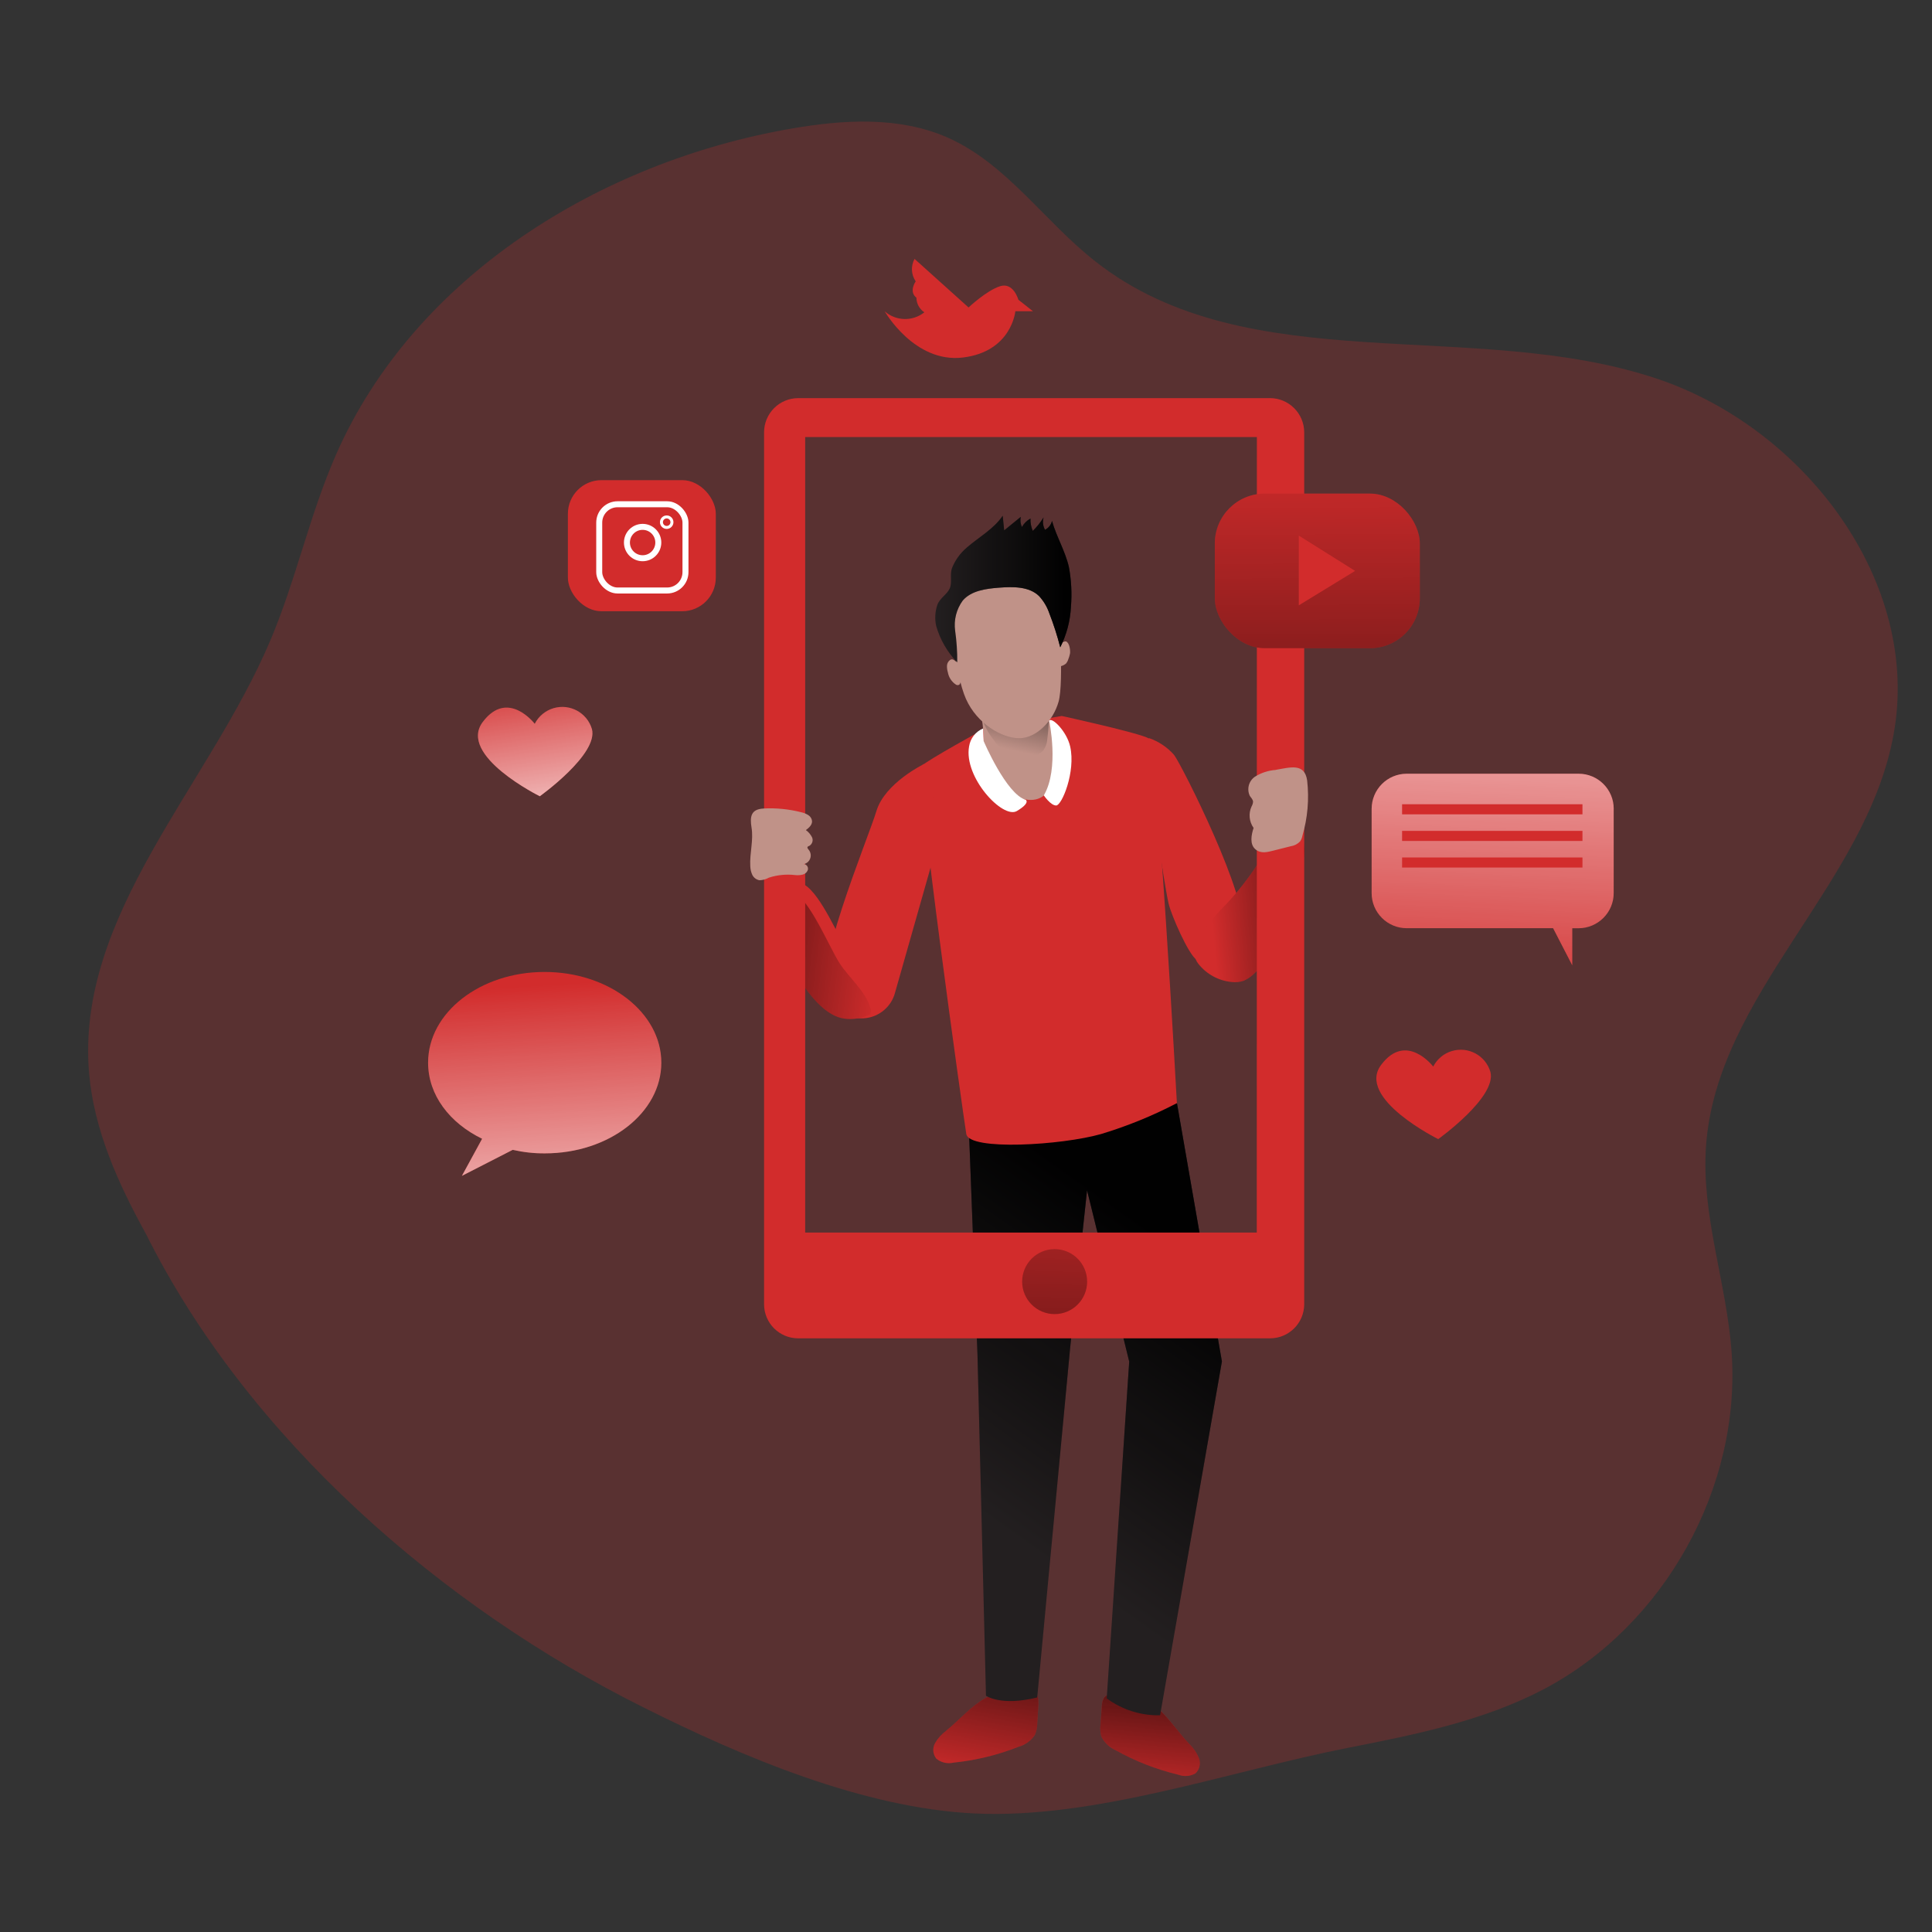 <svg transform="scale(1)" id="_0223_social_media" xmlns="http://www.w3.org/2000/svg" xmlns:xlink="http://www.w3.org/1999/xlink" viewBox="0 0 500 500" class="show_show__wrapper__graphic__5Waiy "><rect x="0" y="0" width="500" height="500" fill="#333333" stroke="none"/><title>React</title><defs><style>.cls-1{stroke-width:.77px;}.cls-1,.cls-2,.cls-3{fill:none;}.cls-1,.cls-3{stroke:#fff;stroke-miterlimit:10;}.cls-2,.cls-4,.cls-5,.cls-6,.cls-7,.cls-8,.cls-9,.cls-10,.cls-11,.cls-12,.cls-13,.cls-14,.cls-15,.cls-16,.cls-17,.cls-18,.cls-19,.cls-20{stroke-width:0px;}.cls-4{fill:url(#linear-gradient);}.cls-5{fill:url(#linear-gradient-11);}.cls-6{fill:url(#linear-gradient-12);}.cls-7{fill:url(#linear-gradient-10);}.cls-3{stroke-width:1.55px;}.cls-8{fill:url(#linear-gradient-4);}.cls-9{fill:url(#linear-gradient-2);}.cls-10{fill:url(#linear-gradient-3);}.cls-11{fill:url(#linear-gradient-8);}.cls-12{fill:url(#linear-gradient-9);}.cls-13{fill:url(#linear-gradient-7);}.cls-14{fill:url(#linear-gradient-5);}.cls-15{fill:url(#linear-gradient-6);}.cls-16{isolation:isolate;opacity:.24;}.cls-16,.cls-20{fill:#d22c2c;}.cls-17{fill:#231f20;}.cls-18{fill:#fff;}.cls-19{fill:#c09288;}</style><linearGradient id="linear-gradient" x1="642.15" y1="119.75" x2="651.94" y2="63.65" gradientTransform="translate(-389.36 342.45)" gradientUnits="userSpaceOnUse"><stop offset="0" stop-color="#010101" stop-opacity="0"></stop><stop offset=".95" stop-color="#010101"></stop></linearGradient><linearGradient id="linear-gradient-2" x1="685.55" y1="123.91" x2="690.31" y2="73.9" xlink:href="#linear-gradient"></linearGradient><linearGradient id="linear-gradient-3" x1="646.59" y1="51.93" x2="699.06" y2="-21.8" xlink:href="#linear-gradient"></linearGradient><linearGradient id="linear-gradient-4" x1="702.65" y1="-107.43" x2="747.5" y2="-111.61" xlink:href="#linear-gradient"></linearGradient><linearGradient id="linear-gradient-5" x1="618.57" y1="-92.8" x2="553.1" y2="-101.26" xlink:href="#linear-gradient"></linearGradient><linearGradient id="linear-gradient-6" x1="650.52" y1="-148.48" x2="656.73" y2="-176.56" xlink:href="#linear-gradient"></linearGradient><linearGradient id="linear-gradient-7" x1="596.58" y1="-61.74" x2="592.59" y2="87.69" gradientTransform="translate(-322.49 350.42)" xlink:href="#linear-gradient"></linearGradient><linearGradient id="linear-gradient-8" x1="631.4" y1="-190" x2="666.58" y2="-190" xlink:href="#linear-gradient"></linearGradient><linearGradient id="linear-gradient-9" x1="663.24" y1="-235.7" x2="664.11" y2="-66.95" gradientTransform="translate(-322.49 350.42)" xlink:href="#linear-gradient"></linearGradient><linearGradient id="linear-gradient-10" x1="773.75" y1="-76.5" x2="779.54" y2="-215.66" gradientTransform="translate(-389.36 342.45)" gradientUnits="userSpaceOnUse"><stop offset="0" stop-color="#fff" stop-opacity="0"></stop><stop offset=".95" stop-color="#fff"></stop></linearGradient><linearGradient id="linear-gradient-11" x1="529.08" y1="-87.46" x2="534.72" y2="2.12" xlink:href="#linear-gradient-10"></linearGradient><linearGradient id="linear-gradient-12" x1="525.19" y1="-169.03" x2="533.89" y2="-114.81" xlink:href="#linear-gradient-10"></linearGradient></defs><path class="cls-16" id="background" d="M37.74,319.28c-7.15-12.96-13.42-26.81-14.69-41.59-3.44-40.95,30.92-74.15,46.95-112.04,6.61-15.61,10.13-32.43,16.96-47.99,20.25-46.07,68.26-75.81,117.85-84.38,13.49-2.34,27.87-3.2,40.39,2.3,15.34,6.77,25.16,21.84,38.39,32.15,39.48,31.02,98.03,14.3,145.57,30.39,37.99,12.89,68.15,52.63,60.88,92.08-7.1,38.74-45.83,67.19-48.53,106.51-1.23,17.77,5.28,35.19,6.61,52.93,2.62,35.19-17.34,71.07-48.6,87.53-15.72,8.25-33.4,11.77-50.82,15.2-30.39,5.97-65.19,18.41-96.35,16.96-28.79-1.34-60.21-14.62-85.69-27.39-52.34-26.04-102.46-69.67-128.92-122.66Z"></path><path class="cls-20" d="M244.9,447.9c-1.18.85-2.17,1.94-2.9,3.2-.73,1.3-.6,2.91.34,4.06,1.24,1,2.88,1.37,4.43,1.01,5.79-.59,11.48-1.98,16.89-4.13,1.7-.48,3.18-1.56,4.16-3.04.42-.99.64-2.05.62-3.12l.3-4.8c0-1.12,0-2.58-1.17-2.9-.29-.06-.59-.06-.88,0-3.49.19-8.57-.53-11.65,1.28-3.73,2.08-6.83,5.76-10.16,8.43Z"></path><path class="cls-20" d="M307.81,451.37c1.05,1.01,1.89,2.22,2.45,3.57.56,1.38.22,2.97-.86,4-1.36.78-2.99.9-4.45.35-5.66-1.36-11.11-3.48-16.19-6.32-1.62-.71-2.94-1.97-3.73-3.55-.28-1.04-.36-2.13-.21-3.2l.34-4.8c.08-1.14.42-2.54,1.6-2.72.29-.05.58-.05.86,0,3.41.66,8.57.62,11.36,2.82,3.3,2.7,5.89,6.77,8.83,9.85Z"></path><path class="cls-4" d="M244.9,447.9c-1.18.85-2.17,1.94-2.9,3.2-.73,1.3-.6,2.91.34,4.06,1.24,1,2.88,1.37,4.43,1.01,5.79-.59,11.48-1.98,16.89-4.13,1.7-.48,3.18-1.56,4.16-3.04.42-.99.64-2.05.62-3.12l.3-4.8c0-1.12,0-2.58-1.17-2.9-.29-.06-.59-.06-.88,0-3.49.19-8.57-.53-11.65,1.28-3.73,2.08-6.83,5.76-10.16,8.43Z"></path><path class="cls-9" d="M307.81,451.37c1.05,1.01,1.89,2.22,2.45,3.57.56,1.38.22,2.97-.86,4-1.36.78-2.99.9-4.45.35-5.66-1.36-11.11-3.48-16.19-6.32-1.62-.71-2.94-1.97-3.73-3.55-.28-1.04-.36-2.13-.21-3.2l.34-4.8c.08-1.14.42-2.54,1.6-2.72.29-.05.58-.05.86,0,3.41.66,8.57.62,11.36,2.82,3.3,2.7,5.89,6.77,8.83,9.85Z"></path><path class="cls-17" d="M250.8,293.46l2.18,57.41,2.19,87.98s3.84,2.77,13.26.45l8.53-90.56,4.37-40.7,10.91,44.33-5.82,87.17c3.99,2.94,8.85,4.48,13.81,4.37l16-91.57-11.63-66.82-53.78,7.93Z"></path><path class="cls-10" d="M250.8,293.46l2.18,57.41,2.19,87.98s3.82,1.18,13.26.45l8.53-90.56,4.37-40.7,10.91,44.33-5.82,87.17c3.99,2.94,8.85,4.48,13.81,4.37l16-91.57-11.63-66.82-53.78,7.93Z"></path><path class="cls-20" d="M254.45,188.81s-14.4,7.87-16,9.45,10.89,90.86,11.63,95.23,24.7,2.9,34.87,0c6.78-2.05,13.35-4.72,19.63-8,0,0-5.09-93.02-7.26-94.38-2.18-1.36-22.54-5.82-22.54-5.82l-20.33,3.52Z"></path><path class="cls-20" d="M297.32,191c2.52.87,4.77,2.37,6.53,4.37,2.18,2.91,19.63,37.78,17.48,45.05-2.14,7.26-9.45,9.45-11.63,8-2.18-1.46-6.57-11.6-7.26-14.54-.69-2.94-2.13-12.48-2.13-12.48l-2.99-30.39Z"></path><path class="cls-20" d="M318.76,254.14c1.08.14,2.18.02,3.2-.35,1.09-.51,2.08-1.22,2.91-2.1,1.76-1.51,3.36-3.18,4.8-4.99,1.15-1.67,2.12-3.45,2.9-5.33,2.57-5.97,4.19-12.31,4.8-18.78.45-2.72.17-5.51-.83-8.08-.14-.38-.39-.71-.7-.96-.52-.33-1.15-.41-1.74-.24-3.01.62-4.8,3.68-6.24,6.4-2.89,5.1-6.37,9.84-10.37,14.13-2.02,2.01-3.9,4.14-5.63,6.4-1.84,2.62-3.97,6.4-1.74,9.18,2.11,2.69,5.24,4.4,8.65,4.72Z"></path><path class="cls-8" d="M318.76,254.14c1.08.14,2.18.02,3.2-.35,1.09-.51,2.08-1.22,2.91-2.1,1.76-1.51,3.36-3.18,4.8-4.99,1.15-1.67,2.12-3.45,2.9-5.33,2.57-5.97,4.19-12.31,4.8-18.78.45-2.72.17-5.51-.83-8.08-.14-.38-.39-.71-.7-.96-.52-.33-1.15-.41-1.74-.24-3.01.62-4.8,3.68-6.24,6.4-2.89,5.1-6.37,9.84-10.37,14.13-2.02,2.01-3.9,4.14-5.63,6.4-1.84,2.62-3.97,6.4-1.74,9.18,2.11,2.69,5.24,4.4,8.65,4.72Z"></path><path class="cls-20" d="M239.14,197.72s-10.14,4.91-12.32,12.17-17.47,43.59-12.35,48.69c.43.43,1.09,1.15,1.89,2.03,3.3,3.66,8.95,3.95,12.61.65,0,0,0,0,.01-.01,1.25-1.12,2.16-2.57,2.61-4.19l9.36-32.95s2.5-21.13-1.81-26.39Z"></path><path class="cls-20" d="M228.09,260.27c-.18.47-.51.87-.94,1.14-.6.45-1.25.83-1.94,1.12h0c-2.09,1.01-4.42,1.39-6.72,1.09-4.5-.61-8.67-5.5-11.52-10.08-.33-1.12-.59-2.26-.77-3.41-.25-.74-.34-1.53-.24-2.3.21-4.51-.19-11.68.21-16.49-.02-.35-.02-.7,0-1.06.08-.69.29-1.5.88-1.6.4-.05.81.05,1.14.29,4.29,2.5,9.07,14.08,11.74,18.33,2.43,3.78,6.72,7.26,8,11.6.2.43.26.91.16,1.38Z"></path><path class="cls-14" d="M225.33,262.21l-.13.32h0c-2.09,1.01-4.42,1.39-6.72,1.09-4.5-.61-8.67-5.5-11.52-10.08-.33-1.12-.59-2.26-.77-3.41-.25-.74-.34-1.53-.24-2.3.21-4.51-.19-11.68.21-16.49,4.13,3.2,8.54,13.85,11.1,17.9,2.43,3.78,6.72,7.25,8,11.58.18.44.2.93.06,1.39Z"></path><path class="cls-19" d="M252.98,180.09s2.19,9.45,1.47,13.12,5.07,13.81,12.35,13.81,7.26-12.35,7.26-13.81-3.06-4.51-2.34-8.14-18.01-9.33-18.75-4.98Z"></path><path class="cls-15" d="M257.02,191.32c.71,1.04,1.57,1.97,2.56,2.75,1.73,1.25,3.83,1.9,5.97,1.86,1.56.07,3.09-.47,4.26-1.5.72-.89,1.15-1.98,1.22-3.12.26-1.91.4-3.83.42-5.76,0-.88-.18-2.03-1.2-2.37-.52-.14-1.08-.14-1.6,0-3.27.51-6.58.67-9.89.46-2.27-.14-5.31-.8-4.8,1.6.6,2.21,1.65,4.28,3.07,6.08Z"></path><path class="cls-18" d="M254.58,191.82s5.85,13.71,10.86,15.16c0,0,1.36.74-2.27,2.91s-13.82-8.73-12.37-16.72c.32-2.07,1.68-3.83,3.62-4.64l.16,3.28Z"></path><path class="cls-18" d="M271.52,186.52s2.7,12.38-1.38,19.32c0,0,1.74,2.62,3.2,2.62s5.09-8.73,3.62-15.26c-.85-3.86-4.72-7.73-5.44-6.69Z"></path><path class="cls-19" d="M273.96,157.6s1.44,18.89,0,24-5.82,9.45-10.19,9.45-10.89-3.65-13.79-10.19-4.38-22.52-3.65-24.7,5.12-9.05,16.72-8c8.01.72,10.91,6.53,10.91,9.44Z"></path><path class="cls-19" d="M276.91,169.15c-.1.52-.25,1.02-.45,1.5-.11.38-.3.73-.54,1.04-.38.34-.84.58-1.33.7-.2.06-.42.06-.62,0-1.42-.38-1.26-3.95-.54-4.93.4-.53,1.82-1.6,2.45-1.46.94.35,1.15,2.38,1.04,3.14Z"></path><path class="cls-19" d="M247.11,170.99c-.18-.18-.42-.3-.67-.35-.19,0-.38.04-.54.14-.48.33-.78.87-.82,1.46-.03.59.05,1.18.22,1.74.23,1.31.98,2.47,2.1,3.2.27.18.61.18.88,0,.12-.11.2-.26.24-.42.44-1.01.68-2.1.69-3.2-.14-1.07-1.34-1.95-2.1-2.58Z"></path><path class="cls-20" d="M328.66,103.04h-122.09c-4.88,0-8.83,3.97-8.83,8.85v225.64c0,4.87,3.94,8.82,8.81,8.83h122.1c4.88.02,8.85-3.92,8.88-8.8V111.88c-.02-4.89-3.99-8.85-8.88-8.85h0ZM325.25,318.99h-116.87V113.11h116.9l-.03,205.88Z"></path><circle class="cls-13" cx="272.94" cy="331.68" r="8.41"></circle><path class="cls-2" d="M257.26,193.56c.46,1,1.11,1.91,1.9,2.67,1.2.96,2.72,1.41,4.24,1.26.87-.03,1.71-.3,2.43-.78.46-.39.87-.84,1.22-1.34,1.54-1.87,2.83-3.92,3.86-6.11.39-.86.59-1.78.61-2.72-.01-.93-.43-1.82-1.15-2.42-.65-.38-1.39-.59-2.14-.62-2.22-.29-4.46-.32-6.69-.1-1.89.26-5.42.98-6.4,2.99s1.23,5.44,2.13,7.17Z"></path><path class="cls-19" d="M197.61,209.24c3.29-.17,6.59.16,9.79.98.65.14,1.26.4,1.82.75.55.35.9.95.94,1.6,0,.96-.83,1.68-1.6,2.26.68.48,1.23,1.13,1.6,1.87.35.79.07,1.71-.66,2.18-.22.1-.5.18-.54.38s.13.43.27.59c.83.92.78,2.34-.11,3.2-.31.28-.68.48-1.09.58.64.05,1.12.61,1.07,1.25v.13c-.17.65-.69,1.16-1.34,1.33-.65.16-1.32.21-1.98.13-2.29-.27-4.61-.04-6.8.67-.75.42-1.58.65-2.43.67-.79-.14-1.47-.64-1.84-1.36-.34-.72-.52-1.51-.54-2.3-.19-3.34.88-6.7.32-10-.43-2.72-.22-4.74,3.12-4.9Z"></path><path class="cls-19" d="M330.15,199.26c-1.9.13-3.74.73-5.36,1.74-1.62,1.1-2.18,3.23-1.33,4.99.32.48.8.91.83,1.5-.03.44-.17.87-.4,1.25-.82,1.81-.61,3.92.54,5.53-.62,1.86-1.02,4.21.43,5.49s3.2.75,4.8.35l4.37-1.1c.93-.13,1.78-.57,2.43-1.25.29-.41.48-.88.58-1.38,1.38-4.67,1.8-9.56,1.25-14.4-.66-4.59-4.38-3.38-8.14-2.74Z"></path><path class="cls-17" d="M250.13,141.77c3.2-2.78,6.99-4.8,9.37-8.29l.38,3.78,4.29-3.49c-.17.88-.07,1.8.3,2.62.52-.93,1.29-1.69,2.22-2.19-.04,1.1.16,2.19.59,3.2,1.07-1.04,2.01-2.22,2.8-3.49-.3,1.07-.17,2.22.37,3.2.91-.47,1.57-1.31,1.81-2.3,1.14,4.08,3.42,7.79,4.37,11.93.63,3.39.81,6.85.53,10.29-.18,3.65-1.12,7.23-2.77,10.49-.77-3.02-1.73-5.99-2.86-8.89-.56-1.62-1.46-3.11-2.62-4.37-2.61-2.53-6.78-2.45-10.48-2.16-3.36.27-7.05.77-9.26,3.31-1.65,2.25-2.36,5.06-1.98,7.82.38,2.71.57,5.45.54,8.19-2.56-2.65-4.43-5.88-5.45-9.42-.4-1.81-.29-3.7.3-5.45.66-1.79,2.5-2.7,3.2-4.24s0-3.55.58-5.25c.81-2.04,2.11-3.86,3.78-5.29Z"></path><path class="cls-11" d="M250.13,141.77c3.2-2.78,6.99-4.8,9.37-8.29l.38,3.78,4.29-3.49c-.17.88-.07,1.8.3,2.62.52-.93,1.29-1.69,2.22-2.19-.04,1.1.16,2.19.59,3.2,1.07-1.04,2.01-2.22,2.8-3.49-.3,1.07-.17,2.22.37,3.2.91-.47,1.57-1.31,1.81-2.3,1.14,4.08,3.42,7.79,4.37,11.93.63,3.39.81,6.85.53,10.29-.18,3.65-1.12,7.23-2.77,10.49-.77-3.02-1.73-5.99-2.86-8.89-.56-1.62-1.46-3.11-2.62-4.37-2.61-2.53-6.78-2.45-10.48-2.16-3.36.27-7.05.77-9.26,3.31-1.65,2.25-2.36,5.06-1.98,7.82.38,2.71.57,5.45.54,8.19-2.56-2.65-4.43-5.88-5.45-9.42-.4-1.81-.29-3.7.3-5.45.66-1.79,2.5-2.7,3.2-4.24s0-3.55.58-5.25c.81-2.04,2.11-3.86,3.78-5.29Z"></path><g id="youtube"><rect class="cls-20" x="314.39" y="127.74" width="53.06" height="40.01" rx="12.91" ry="12.91"></rect><rect class="cls-12" x="314.39" y="127.74" width="53.06" height="40.01" rx="12.91" ry="12.91"></rect><polygon class="cls-20" points="336.13 138.61 350.7 147.75 336.13 156.66 336.13 138.61"></polygon></g><g id="bubble"><path class="cls-20" d="M417.62,209.34v21.79c0,5.03-4.09,9.1-9.12,9.1h-1.6v9.6l-4.96-9.61h-37.86c-5.02,0-9.09-4.05-9.1-9.07v-.02h0v-21.79c0-5.02,4.05-9.09,9.07-9.1,0,0,.01,0,.02,0h44.44c5.02-.02,9.1,4.04,9.12,9.05,0,.01,0,.02,0,.03v.02Z"></path><path class="cls-7" d="M417.62,209.34v21.79c0,5.03-4.09,9.1-9.12,9.1h-1.6v9.6l-4.96-9.61h-37.86c-5.02,0-9.09-4.05-9.1-9.07v-.02h0v-21.79c0-5.02,4.05-9.09,9.07-9.1,0,0,.01,0,.02,0h44.44c5.02-.02,9.1,4.04,9.12,9.05,0,.01,0,.02,0,.03v.02Z"></path><path class="cls-20" d="M171.15,275.02c0,12.97-13.49,23.47-30.14,23.47-2.8.02-5.59-.29-8.32-.91l-13.15,6.73,5.23-9.6c-8.38-4.06-13.98-11.31-13.98-19.69,0-12.97,13.49-23.48,30.14-23.48s30.22,10.51,30.22,23.48Z"></path><path class="cls-5" d="M171.15,275.02c0,12.97-13.49,23.47-30.14,23.47-2.8.02-5.59-.29-8.32-.91l-13.15,6.73,5.23-9.6c-8.38-4.06-13.98-11.31-13.98-19.69,0-12.97,13.49-23.48,30.14-23.48s30.22,10.51,30.22,23.48Z"></path><rect class="cls-20" x="362.86" y="208.14" width="46.68" height="2.61"></rect><rect class="cls-20" x="362.86" y="215.03" width="46.68" height="2.61"></rect><rect class="cls-20" x="362.86" y="221.91" width="46.68" height="2.61"></rect></g><g id="heart"><path class="cls-20" d="M138.39,187.32s-6.99-9.13-13.47-.45,14.78,19.2,14.78,19.2c0,0,15.23-10.88,13.49-17.4-1.26-4.23-5.71-6.65-9.95-5.39-2.1.63-3.86,2.09-4.85,4.04Z"></path><path class="cls-20" d="M370.92,276.03s-6.99-9.12-13.49-.43c-6.49,8.69,14.78,19.2,14.78,19.2,0,0,15.23-10.88,13.5-17.4-1.25-4.24-5.7-6.65-9.94-5.4-2.11.62-3.86,2.08-4.86,4.04Z"></path><path class="cls-6" d="M138.39,187.32s-6.99-9.13-13.47-.45,14.78,19.2,14.78,19.2c0,0,15.23-10.88,13.49-17.4-1.26-4.23-5.71-6.65-9.95-5.39-2.1.63-3.86,2.09-4.85,4.04Z"></path></g><g id="ig"><rect class="cls-20" x="146.97" y="124.26" width="38.28" height="33.93" rx="8.7" ry="8.7"></rect><rect class="cls-3" x="155.08" y="130.5" width="22.32" height="22.32" rx="4.75" ry="4.75"></rect><circle class="cls-3" cx="166.31" cy="140.41" r="4.06"></circle><circle class="cls-1" cx="172.54" cy="135.14" r="1.36"></circle></g><path class="cls-20" id="twitter" d="M228.95,80.55s7.71,13.53,20.3,11.97,13.52-11.97,13.52-11.97h4.56l-3.78-2.98s-1.25-4.58-4.72-3.5-8.17,5.5-8.17,5.5l-13.98-12.57c-1,1.84-.88,4.08.3,5.81,0,0-1.87,2.64.19,4.24.01,1.52.78,2.94,2.05,3.78-3.04,2.41-7.37,2.3-10.27-.27Z"></path></svg>